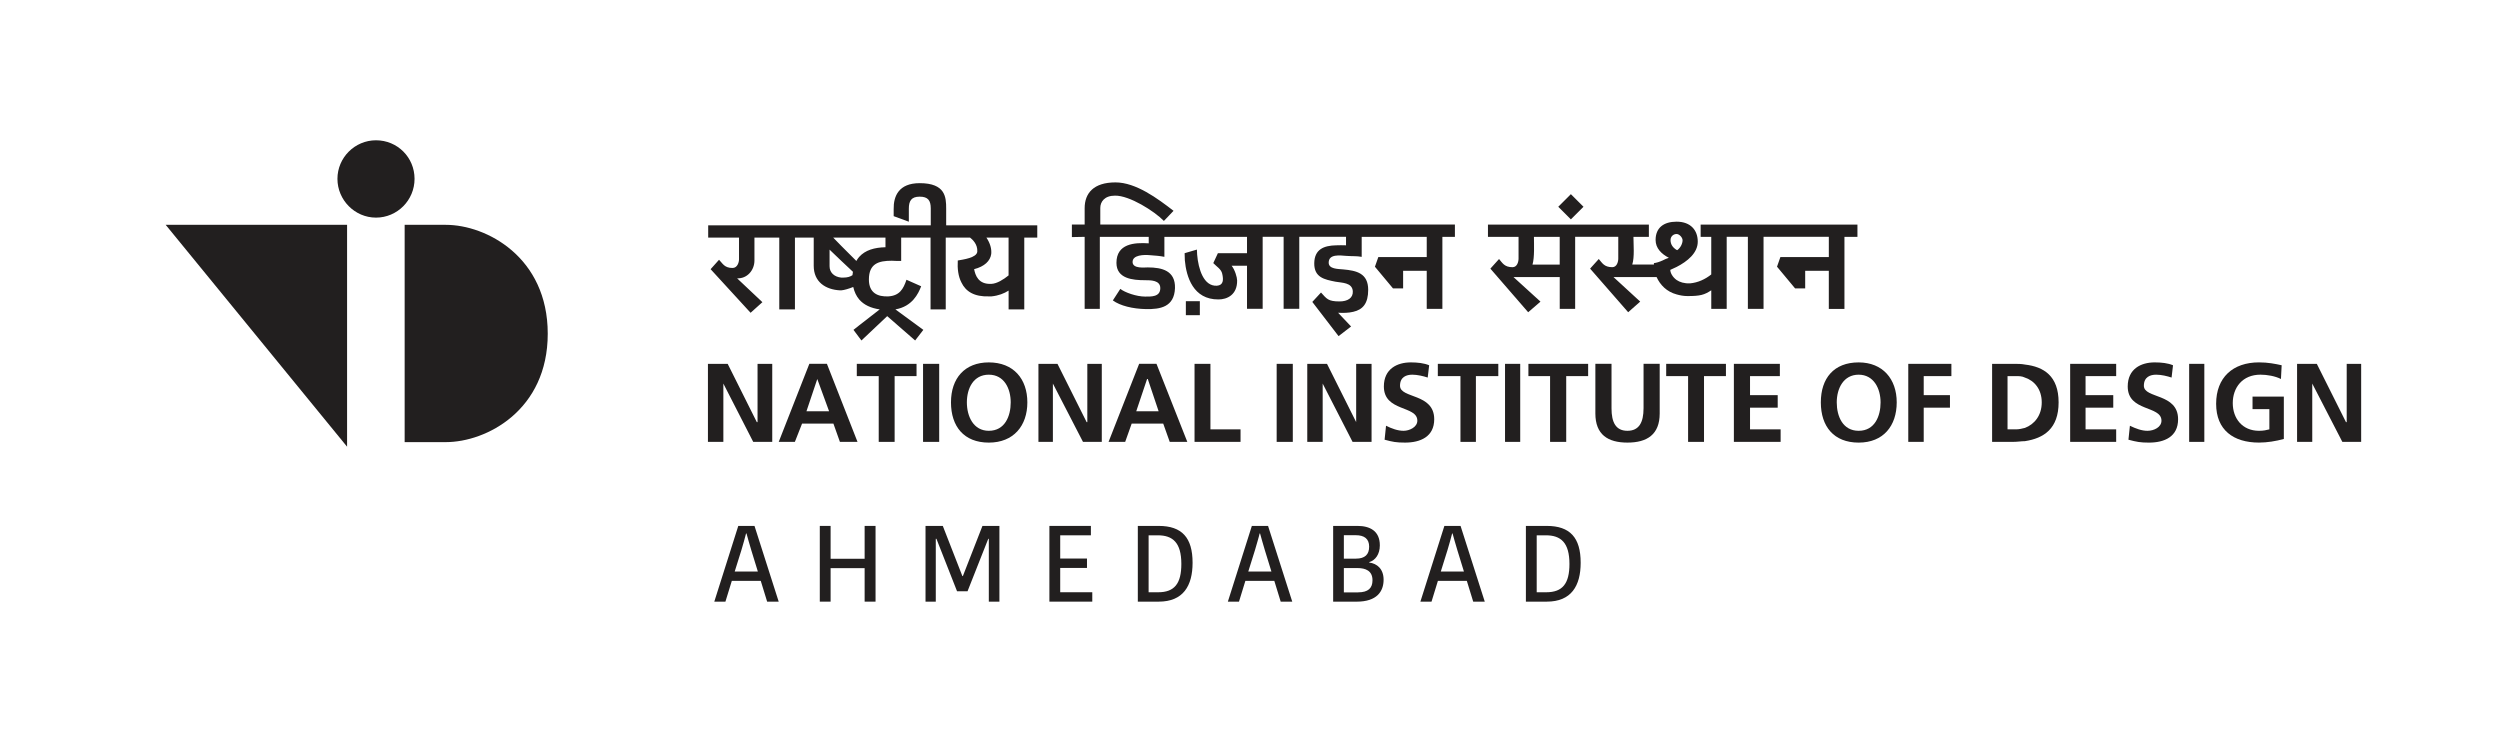 <?xml version="1.0" encoding="UTF-8"?>
<svg id="Layer_1" data-name="Layer 1" xmlns="http://www.w3.org/2000/svg" viewBox="0 0 1646.66 497.98">
  <defs>
    <style>
      .cls-1 {
        fill: #221f1f;
        stroke-width: 0px;
      }
    </style>
  </defs>
  <path class="cls-1" d="M247.66,92.4c-13.97,0-25.4,11.43-25.4,25.39s11.43,25.55,25.4,25.55,25.39-11.43,25.39-25.55-11.27-25.39-25.39-25.39"/>
  <polygon class="cls-1" points="109.13 148.09 228.61 294.23 228.61 148.09 109.13 148.09"/>
  <path class="cls-1" d="M293.67,148.09h-27.14v143.12h27.14c26.65,0,67.11-20.94,67.11-71.41s-40.46-71.71-67.11-71.71"/>
  <path class="cls-1" d="M1027.32,174.27h-17.92c1.43-4.92.95-13.17.95-18.25h16.97v18.25ZM1104.28,154.12c1.91,0,3.97,2.39,3.97,4.13,0,2.06-1.27,4.92-3.49,6.51-.16,0-.33-.16-.48-.16-2.53-1.59-3.96-3.65-3.96-6.5,0-2.38,1.89-3.97,3.96-3.97M1204.56,203.47h10.31v-47.45h8.56v-8.09h-103.28v8.09h6.99v24.75c-3.97,3.17-8.73,5.39-13.96,5.87-3.81.16-6.82-.8-8.89-2.23-2.85-2.06-4.13-4.91-4.13-6.66,1.27-.65,2.7-1.27,4.13-1.91,7.14-3.65,13.96-9.2,13.96-16.66s-4.6-13.17-13.96-13.17c-8.4,0-13.81,3.96-13.81,12.06,0,5.4,3.81,9.2,8.74,11.74-1.27.33-2.87,1.11-4.13,1.75-2.07.95-4.14,1.59-5.72,1.75v.95h-14.27c1.59-4.92.79-13.17.79-18.25h10.16v-8.09h-105.99v8.09h20.15v14.28c0,2.22-.95,5.71-3.97,5.71-5.39,0-6.66-2.85-8.88-5.39l-5.71,6.34,24.9,28.72,8.1-6.99-17.78-16.18h30.46v20.95h10.16v-47.45h28.4v14.28c0,2.22-.95,5.71-3.96,5.71-5.39,0-6.66-2.85-8.88-5.39l-5.72,6.34,25.08,28.72,7.92-6.99-17.61-16.18h28.4c2.38,5.23,6.67,9.68,13.17,11.43,2.21.63,4.6,1.1,7.14,1.1,8.57,0,11.1-.78,15.71-3.8v12.22h10.16v-47.45h13.95v47.45h10.32v-47.45h43v13.33h-31.9l-2.23,6.35,11.89,14.28h6.67v-11.58h15.56v25.07Z"/>
  <path class="cls-1" d="M886.6,161.58c-2.39,0-4.45-.16-6.5,0-8.25.16-14.28,2.7-14.45,11.74-.14,9.52,6.82,10.78,13.96,12.22,4.28.79,10.96.47,11.43,6.19.31,4.59-3.49,6.81-8.73,6.81-7.62,0-8.42-1.74-12.21-5.87l-5.73,6.19,17.29,22.53,8.25-6.35-8.56-9.04c3.33.16,6.82.16,9.99-.63,6.35-1.43,9.84-5.56,9.84-14.44,0-10.95-7.62-12.7-16.5-13.49-3.33-.33-9.52-.16-9.52-4.44,0-5.88,7.46-4.77,11.75-4.45,4.6.31,6.49,0,9.99.63v-13.17h42.84v13.32h-31.89l-2.23,6.35,11.9,14.28h6.67v-11.59h15.55v25.07h10.31v-47.44h8.25v-8.09h-233.57v-10.95c0-3.97,2.7-8.1,9.68-8.1,9.52-.16,25.86,10.16,32.21,16.66l6.35-6.66c-10.47-8.1-24.75-18.72-38.24-18.72-14.43,0-20.3,7.14-20.3,16.98v10.79h-8.41v8.25l8.41-.16v47.44h9.99v-47.44h32.21v4.28c-9.38-.63-21.26.15-21.26,12.85,0,10.48,10.79,11.43,18.74,11.43,3.95,0,10.14,0,10.14,5.23,0,5.87-6.03,5.56-9.99,5.56-5.72,0-13.33-2.7-16.34-5.07l-4.92,7.6c4.77,3.5,13.02,5.56,21.89,5.71,9.21.16,18.56-1.27,19.04-13.8.32-11.42-8.41-13.65-17.93-13.65-2.21,0-9.67.95-9.99-3.32-.32-5.07,7.77-5.07,11.26-4.75,4.13.31,6.51.47,9.68,1.1v-13.17h54.42v10.79h-19.19l-3.02,6.5c2.06,2.22,5.24,3.97,5.87,6.98.97,4.12.8,7.61-3.49,7.93-8.73.48-12.21-10.95-13.01-20.47,0,0-.16-2.55-.16-3.34l-8.09,2.38c0,1.27.15,4.75.15,4.75.96,10.63,5.39,25.87,22.22,25.71,5.55,0,12.37-3.02,12.21-12.54,0-1.91-1.43-6.98-3.64-9.68h10.15v28.4h10.31v-47.44h13.81v47.44h10.31v-47.44h30.79v5.55Z"/>
  <path class="cls-1" d="M664.3,181.41c-3.33,2.7-7.62,5.39-11.26,5.56-8.73.47-10.63-5.72-11.42-9.68,6.82-1.75,10.63-5.41,11.27-10,.32-3.33-.64-6.99-3.18-10.79h14.6v24.9ZM583.22,162.85c-7.29.15-13.32,1.9-17.29,6.34-.63.79-1.42,1.74-1.89,2.69l-9.99-9.99-5.25-5.39h34.43v6.35ZM561.49,181.25c-1.43.95-3.17,1.59-6.03,1.59h-1.42c-4.6-.48-7.63-3.34-7.63-7.46v-10.95l7.63,7.3,7.77,7.3c-.16.63-.16,1.42-.31,2.21M623.21,148.41v-11.1c0-7.46-.48-16.67-17.46-16.67-13.79,0-17.28,8.57-17.12,17.14v4.59l9.99,3.66v-8.57c0-5.07,1.59-7.93,7.13-7.93s7.31,2.54,7.31,7.78v11.1h-146.6v8.1h20.3v14.28c0,2.06-1.1,5.71-4.28,5.71-5.39,0-6.51-3.02-8.88-5.4l-5.55,6.2,26.33,28.72,7.78-6.99-16.66-15.71c6.52.32,11.42-5.23,11.42-11.74v-15.07h16.35v47.28h10.32v-47.28h12.37v18.56c0,10.63,7.77,15.71,17.45,16.18h.65c2.05-.16,5.07-1.1,7.93-2.23.79,3.34,2.06,6.03,3.96,8.26,3.02,3.49,7.62,5.7,13.49,6.5l-13.49,10.48-3.8,3.01,3.8,5.09,1.44,1.9,16.97-16.03,18.4,16.03,5.4-6.99-18.4-13.49c11.1-1.9,15.07-10.31,16.97-15.22l-9.68-4.29c-2.07,6.18-4.6,10.48-11.9,10.95-6.99.32-12.85-2.22-12.85-11.1,0-10.48,6.34-12.38,15.07-12.38,2.23.15,4.29.15,6.19.15v-15.38h19.35v47.28h10v-47.28h16.02c1.44,1.1,5.07,4.28,4.77,9.2-.31,4.12-9.37,5.23-12.86,5.87-.33,5.39.32,10.48,2.38,14.44,2.85,6.03,8.57,9.52,18.1,9.2h1.74c4.6-.47,8.25-1.9,11.26-3.81v12.38h10.32v-47.28h8.56v-8.1h-59.97Z"/>
  <polygon class="cls-1" points="1042.99 136.19 1034.68 127.89 1026.37 136.19 1034.68 144.49 1042.99 136.19"/>
  <rect class="cls-1" x="781.08" y="198.39" width="9.21" height="9.21"/>
  <polygon class="cls-1" points="476.45 252.65 496.12 291.05 508.65 291.05 508.65 239.65 498.97 239.65 498.97 278.04 498.49 278.04 479.3 239.65 466.29 239.65 466.29 291.05 476.45 291.05 476.45 252.65"/>
  <polygon class="cls-1" points="564.34 247.73 578.78 247.73 578.78 291.05 589.26 291.05 589.26 247.73 603.69 247.73 603.69 239.65 564.34 239.65 564.34 247.73"/>
  <rect class="cls-1" x="607.98" y="239.65" width="10.63" height="51.4"/>
  <polygon class="cls-1" points="716.18 278.03 715.72 278.03 696.52 239.65 683.98 239.65 683.98 291.04 693.5 291.04 693.5 252.65 713.32 291.04 725.71 291.04 725.71 239.65 716.18 239.65 716.18 278.03"/>
  <polygon class="cls-1" points="817.1 282.8 797.27 282.8 797.27 239.65 786.8 239.65 786.8 291.04 817.1 291.04 817.1 282.8"/>
  <rect class="cls-1" x="840.89" y="239.65" width="10.63" height="51.4"/>
  <polygon class="cls-1" points="903.4 291.04 903.4 239.65 893.26 239.65 893.26 278.03 874.05 239.65 861.05 239.65 861.05 291.04 871.2 291.04 871.2 252.65 890.88 291.04 903.4 291.04"/>
  <path class="cls-1" d="M944.67,276.14c0-17.3-22.53-13.49-22.53-22.06,0-5.87,4.27-7.29,8.09-7.29,3.32,0,7.31.94,10.15,1.89l.96-8.09c-3.32-1.42-7.78-1.9-12.06-1.9-9.05,0-17.78,4.28-17.78,15.86,0,16.81,22.05,12.38,22.05,22.53,0,4.28-5.23,6.67-9.05,6.67s-7.77-1.42-11.57-3.34l-.95,9.2c5.23,1.42,7.61,1.91,13.49,1.91,10,0,19.2-3.81,19.2-15.39"/>
  <polygon class="cls-1" points="947.04 247.73 961.95 247.73 961.95 291.05 972.12 291.05 972.12 247.73 986.88 247.73 986.88 239.65 947.04 239.65 947.04 247.73"/>
  <rect class="cls-1" x="991.31" y="239.65" width="10" height="51.4"/>
  <polygon class="cls-1" points="1006.71 247.73 1020.98 247.73 1020.98 291.05 1031.61 291.05 1031.61 247.73 1046.05 247.73 1046.05 239.65 1006.71 239.65 1006.71 247.73"/>
  <path class="cls-1" d="M1082.54,269c0,9.03-2.85,14.75-10.61,14.75s-10.48-5.72-10.48-14.75v-29.36h-10.64v32.67c0,13.97,8.25,19.21,21.12,19.21s21.25-5.24,21.25-19.21v-32.67h-10.63v29.36Z"/>
  <polygon class="cls-1" points="1097.46 247.73 1111.89 247.73 1111.89 291.05 1122.37 291.05 1122.37 247.73 1136.81 247.73 1136.81 239.65 1097.46 239.65 1097.46 247.73"/>
  <polygon class="cls-1" points="1152.68 268.52 1170.91 268.52 1170.91 260.27 1152.68 260.27 1152.68 247.74 1172.33 247.74 1172.33 239.65 1142.04 239.65 1142.04 291.04 1172.83 291.04 1172.83 282.8 1152.68 282.8 1152.68 268.52"/>
  <polygon class="cls-1" points="1256.91 291.04 1267.08 291.04 1267.08 268.52 1284.37 268.52 1284.37 260.27 1267.08 260.27 1267.08 247.73 1285.31 247.73 1285.31 239.65 1256.91 239.65 1256.91 291.04"/>
  <polygon class="cls-1" points="1363.54 291.04 1393.85 291.04 1393.85 282.8 1373.68 282.8 1373.68 268.52 1391.93 268.52 1391.93 260.27 1373.68 260.27 1373.68 247.73 1393.85 247.73 1393.85 239.65 1363.54 239.65 1363.54 291.04"/>
  <path class="cls-1" d="M1412.09,254.08c0-5.87,4.28-7.29,8.09-7.29,3.51,0,7.3.95,10.16,1.89l.95-8.09c-3.33-1.42-7.6-1.9-12.06-1.9-9.04,0-17.78,4.28-17.78,15.86,0,16.81,22.23,12.38,22.23,22.53,0,4.28-4.93,6.67-9.21,6.67-3.81,0-7.63-1.42-11.58-3.33l-.96,9.2c5.4,1.42,7.77,1.91,13.49,1.91,10.16,0,19.21-3.81,19.21-15.39,0-17.29-22.54-13.49-22.54-22.06"/>
  <rect class="cls-1" x="1441.92" y="239.65" width="9.99" height="51.4"/>
  <path class="cls-1" d="M1483.65,269.47h11.1v13.33c-1.89.48-3.8.95-6.82.95-10.95,0-17.29-8.1-17.29-18.25s6.34-18.72,18.25-18.72c4.43,0,9.68.94,13.49,2.85l.47-9.05c-4.28-.95-9.05-1.9-14.92-1.9-17.29,0-28.24,9.99-28.24,27.29s11.42,25.54,28.24,25.54c5.39,0,11.11-.95,16.35-2.38v-27.93h-20.62v8.25Z"/>
  <polygon class="cls-1" points="1545.69 239.65 1545.69 278.03 1545.21 278.03 1526 239.65 1513 239.65 1513 291.05 1523 291.05 1523 252.65 1542.82 291.05 1555.21 291.05 1555.21 239.65 1545.69 239.65"/>
  <path class="cls-1" d="M538.32,270.9h-7.14l7.14-21.26,7.78,21.26h-7.78ZM553.24,291.04h11.57l-20.15-51.4h-11.58l-20.16,51.4h10.64l4.74-12.04h20.64l4.28,12.04Z"/>
  <path class="cls-1" d="M651.29,283.75c-10.16,0-14.45-9.53-14.45-18.72s4.29-18.24,14.45-18.24,14.43,9.2,14.43,18.24-3.8,18.72-14.43,18.72M651.29,238.7c-15.87,0-24.91,10.46-24.91,26.33s8.57,26.5,24.91,26.5,25.39-11.1,25.39-26.5-9.05-26.33-25.39-26.33"/>
  <path class="cls-1" d="M755.53,249.64h.48l7.14,21.26h-14.75l7.14-21.26ZM766.17,279l4.29,12.04h11.58l-20.3-51.4h-11.43l-20.14,51.4h10.95l4.28-12.04h20.78Z"/>
  <path class="cls-1" d="M1224.23,283.75c-10.47,0-14.43-9.53-14.43-18.72s4.45-18.24,14.43-18.24,14.44,9.2,14.44,18.24-3.81,18.72-14.44,18.72M1224.23,238.7c-16.33,0-24.91,10.46-24.91,26.33s8.58,26.5,24.91,26.5,25.07-11.1,25.07-26.5-9.21-26.33-25.07-26.33"/>
  <path class="cls-1" d="M1333.72,281.85c-1.91.48-3.82.95-5.72.95h-5.71v-35.06h5.71c1.9,0,3.81,0,5.72.95,6.34,2.08,11.1,7.78,11.1,16.35s-4.77,14.43-11.1,16.82M1333.72,240.11c-2.39-.46-4.76-.46-7.63-.46h-13.96v51.39h13.96c2.87,0,5.24-.46,7.63-.46,12.53-1.91,22.21-8.25,22.21-25.55s-9.67-23.48-22.21-24.91"/>
  <path class="cls-1" d="M483.93,376.43l4.41-14.1c.78-2.77,2.7-9.11,3.06-10.96h.29c.42,1.92,2.35,8.12,3.2,11.18l4.27,13.88h-15.23ZM486.28,346.4l-15.8,49.88h7.33l4.21-13.67h19.07l4.2,13.67h7.61l-15.94-49.88h-10.67Z"/>
  <polygon class="cls-1" points="569.5 346.4 569.5 368.04 547.09 368.04 547.09 346.4 539.97 346.4 539.97 396.28 547.09 396.28 547.09 374.22 569.5 374.22 569.5 396.28 576.69 396.28 576.69 346.4 569.5 346.4"/>
  <path class="cls-1" d="M634.23,379.42h-.36l-12.88-33.01h-11.38v49.88h6.76v-41.41h.42l13.59,34.58h6.9c2.84-6.9,10.81-27.68,13.66-34.58h.36v41.41h6.98v-49.88h-11.18l-12.88,33.01Z"/>
  <polygon class="cls-1" points="691.2 346.4 691.2 396.28 719.45 396.28 719.45 390.09 698.32 390.09 698.32 374.08 715.96 374.08 715.96 367.89 698.32 367.89 698.32 352.59 718.53 352.59 718.53 346.4 691.2 346.4"/>
  <path class="cls-1" d="M762.89,390.1h-6.34v-37.51h6.05c9.82,0,15.51,4.77,15.51,18.86,0,12.88-4.48,18.65-15.22,18.65M763.17,346.4h-13.73v49.88h13.73c16.15,0,22.34-10.39,22.34-25.62,0-16.51-6.98-24.26-22.34-24.26"/>
  <path class="cls-1" d="M822.2,376.43l4.41-14.1c.78-2.77,2.71-9.11,3.06-10.96h.29c.42,1.92,2.35,8.12,3.2,11.18l4.27,13.88h-15.23ZM824.55,346.4l-15.8,49.88h7.33l4.2-13.67h19.07l4.2,13.67h7.61l-15.94-49.88h-10.67Z"/>
  <path class="cls-1" d="M894.47,390.17h-9.32v-16.01h8.96c5.34,0,9.9,1.77,9.9,8.04,0,5.19-2.84,7.96-9.53,7.96M885.15,352.52h7.83c5.69,0,8.83,2.41,8.83,7.54s-2.71,7.9-8.76,7.9h-7.9v-15.44ZM901.87,370.52v-.28c3.98-1.14,6.98-5.12,6.98-11.03,0-9.61-6.69-12.81-14.74-12.81h-16.01v49.89h15.51c13.31,0,17.72-6.76,17.72-14.45,0-7.11-4.34-10.67-9.46-11.31"/>
  <path class="cls-1" d="M949.01,376.43l4.4-14.1c.78-2.77,2.7-9.11,3.06-10.96h.28c.43,1.92,2.35,8.12,3.21,11.18l4.27,13.88h-15.22ZM951.36,346.4l-15.8,49.88h7.33l4.2-13.67h19.06l4.2,13.67h7.61l-15.94-49.88h-10.67Z"/>
  <path class="cls-1" d="M1018.5,390.1h-6.33v-37.51h6.05c9.82,0,15.52,4.77,15.52,18.86,0,12.88-4.49,18.65-15.24,18.65M1018.78,346.4h-13.73v49.88h13.73c16.16,0,22.35-10.39,22.35-25.62,0-16.51-6.98-24.26-22.35-24.26"/>
</svg>